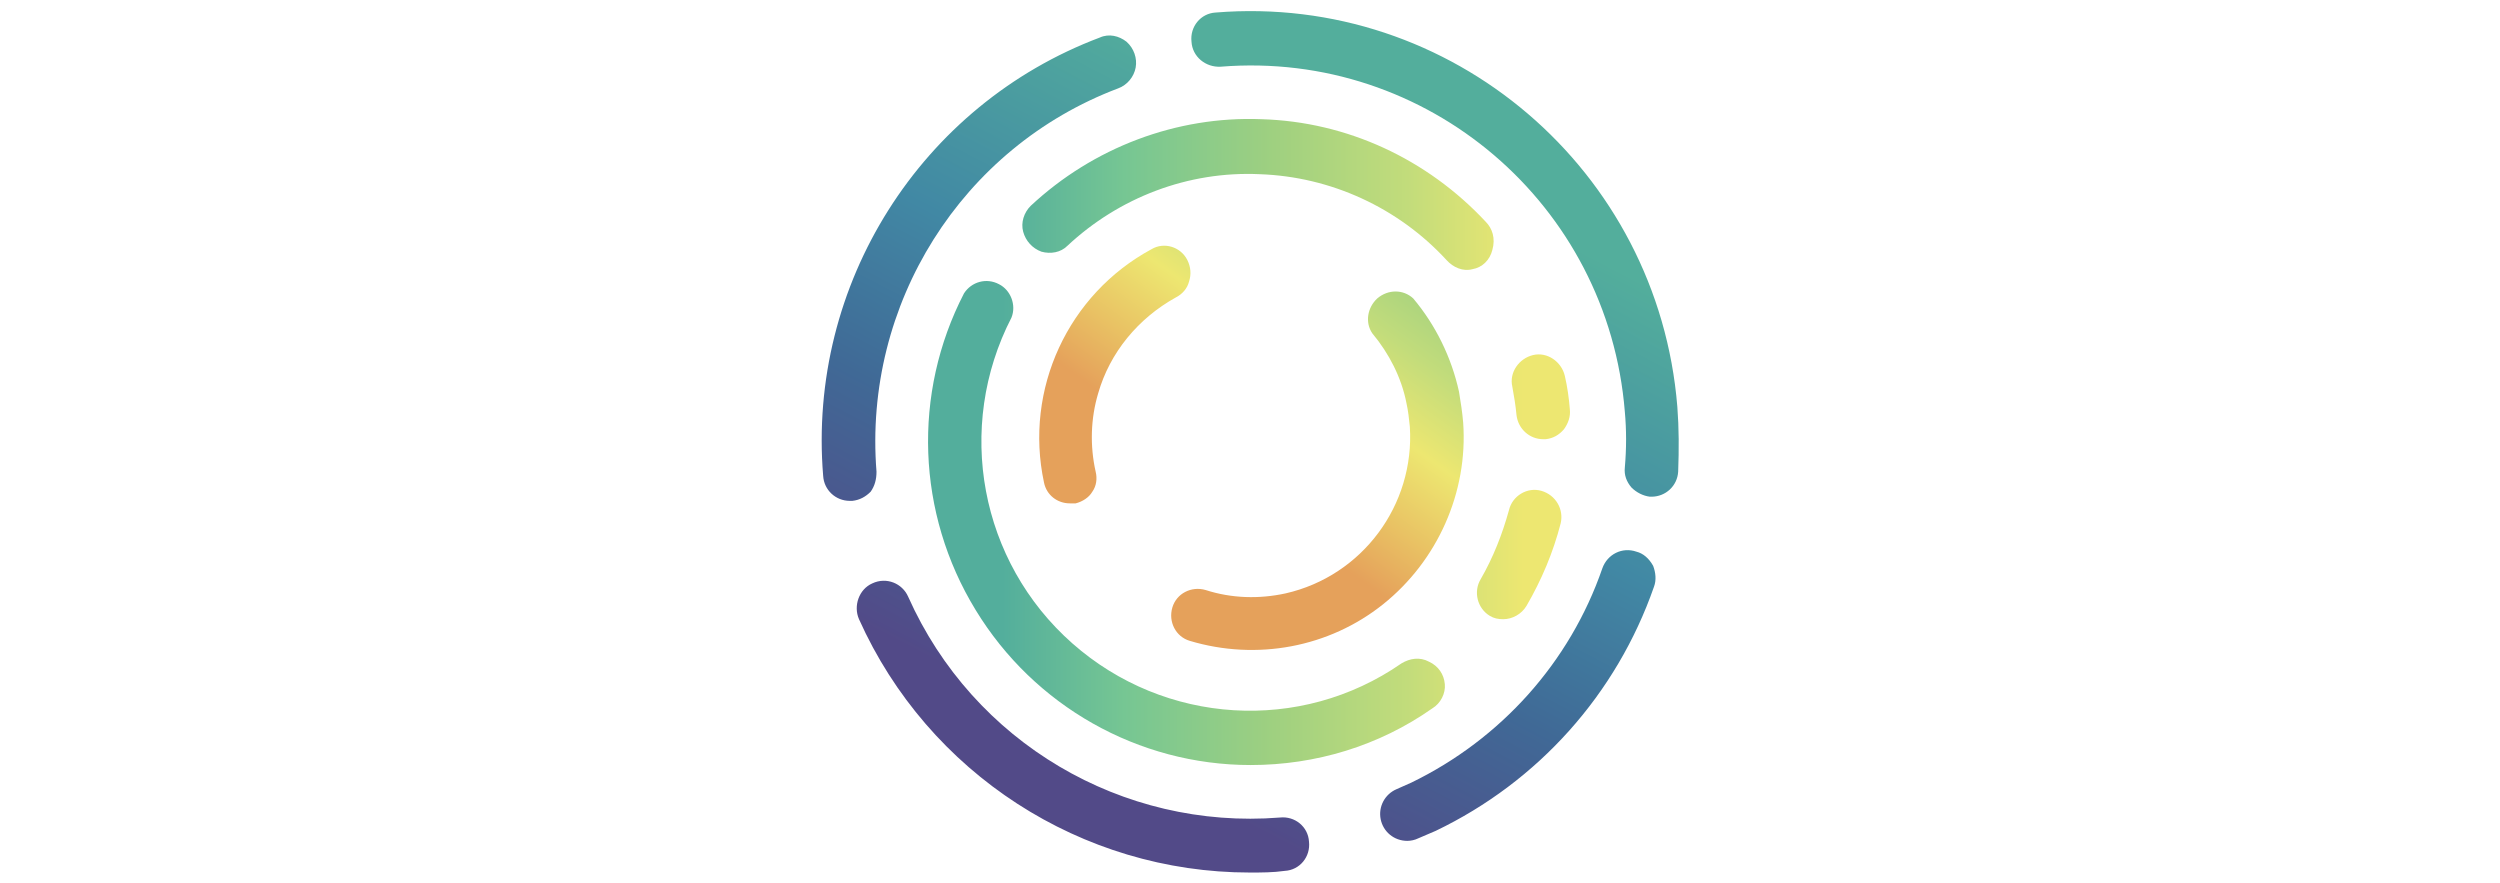 <?xml version="1.0" encoding="utf-8"?>
<!-- Generator: Adobe Illustrator 27.3.1, SVG Export Plug-In . SVG Version: 6.00 Build 0)  -->
<svg version="1.1" id="Layer_1" xmlns="http://www.w3.org/2000/svg" xmlns:xlink="http://www.w3.org/1999/xlink" x="0px" y="0px"
	 viewBox="0 0 300 106" style="enable-background:new 0 0 300 106;" xml:space="preserve">
<style type="text/css">
	.st0{fill:url(#SVGID_1_);}
	.st1{fill:url(#SVGID_00000119092265028957688820000016993323737812240536_);}
	.st2{fill:url(#SVGID_00000095313961284215190940000015980284969454248336_);}
</style>
<g transform="translate(.08 .004)">
	
		<linearGradient id="SVGID_1_" gradientUnits="userSpaceOnUse" x1="0.949" y1="107.076" x2="1.059" y2="107.076" gradientTransform="matrix(595.673 0 0 -599.954 -447.241 64293.695)">
		<stop  offset="4.000000e-02" style="stop-color:#53AE9C"/>
		<stop  offset="0.26" style="stop-color:#76C693"/>
		<stop  offset="0.53" style="stop-color:#9FD080"/>
		<stop  offset="0.77" style="stop-color:#C2DC7B"/>
		<stop  offset="0.98" style="stop-color:#EDE771"/>
	</linearGradient>
	<path class="st0" d="M168.1,79.6C156,88,139.7,87,128.6,77.2c-11.1-9.8-14.1-25.9-7.3-39.1c0.6-1.5-0.1-3.3-1.5-4
		c-1.5-0.8-3.3-0.3-4.2,1.1c-6.2,12-5.7,26.4,1.4,38c7,11.5,19.5,18.6,33,18.6c7.8,0,15.4-2.3,21.8-6.8c1-0.6,1.6-1.8,1.5-2.9
		c-0.1-1.2-0.8-2.2-1.9-2.7C170.3,78.8,169.1,79,168.1,79.6L168.1,79.6L168.1,79.6z M178.2,26.6c-7-7.5-16.6-12-26.9-12.3
		c-10.2-0.4-20.2,3.4-27.7,10.4c-0.8,0.8-1.2,2-0.9,3.1c0.3,1.1,1.1,2,2.2,2.4c1.1,0.3,2.3,0.1,3.1-0.7c6.2-5.8,14.5-9,23.1-8.6
		c8.5,0.3,16.6,4,22.4,10.3c0.8,0.9,2,1.4,3.1,1.1c1.2-0.2,2.1-1.1,2.4-2.3C179.4,28.6,179,27.4,178.2,26.6L178.2,26.6L178.2,26.6z
		 M184.9,58.9c-1.7-0.5-3.5,0.6-3.9,2.3c-0.8,2.9-1.9,5.7-3.4,8.3c-0.9,1.5-0.4,3.5,1.1,4.4c0.5,0.3,1,0.4,1.6,0.4
		c1.1,0,2.2-0.6,2.8-1.6c1.8-3.1,3.2-6.4,4.1-9.9C187.6,61.1,186.6,59.4,184.9,58.9L184.9,58.9L184.9,58.9z M181.9,49.8
		c0.2,1.7,1.6,2.9,3.2,2.9h0.3c0.9-0.1,1.6-0.5,2.2-1.2c0.5-0.7,0.8-1.5,0.7-2.4c-0.1-1.3-0.3-2.7-0.6-4c-0.4-1.7-2.1-2.9-3.8-2.5
		c-1.7,0.4-2.9,2.1-2.5,3.8C181.6,47.5,181.8,48.7,181.9,49.8z"/>
	
		<linearGradient id="SVGID_00000125578043327114913640000012102976505448885152_" gradientUnits="userSpaceOnUse" x1="0.831" y1="107.502" x2="0.775" y2="107.428" gradientTransform="matrix(394.337 0 0 -375.221 -159.434 40366.594)">
		<stop  offset="2.000000e-02" style="stop-color:#9FD080"/>
		<stop  offset="0.27" style="stop-color:#C2DC7B"/>
		<stop  offset="0.53" style="stop-color:#EDE771"/>
		<stop  offset="0.78" style="stop-color:#E9C364"/>
		<stop  offset="1" style="stop-color:#E5A15B"/>
	</linearGradient>
	<path style="fill:url(#SVGID_00000125578043327114913640000012102976505448885152_);" d="M142.4,31.2c-0.8-1.6-2.8-2.2-4.3-1.3
		c-10,5.4-15.3,16.8-12.9,28c0.3,1.5,1.6,2.5,3.1,2.5c0.2,0,0.5,0,0.7,0c0.8-0.2,1.6-0.7,2-1.4c0.5-0.7,0.6-1.6,0.4-2.4
		c-0.7-3.1-0.6-6.4,0.3-9.4c1.4-4.9,4.8-9,9.3-11.5c0.8-0.4,1.4-1.1,1.6-1.9C142.9,32.9,142.8,32,142.4,31.2L142.4,31.2z
		 M175.5,50.7c-0.1-1.2-0.3-2.5-0.5-3.7c-0.9-4.1-2.8-8-5.5-11.2c-1.2-1.1-3-1.1-4.3,0c-1.2,1.1-1.5,2.9-0.6,4.2
		c2,2.4,3.5,5.3,4.1,8.4c0.2,0.9,0.3,1.8,0.4,2.8c0.6,9.4-5.7,17.9-14.9,20c-3.2,0.7-6.5,0.6-9.6-0.4c-1.7-0.5-3.5,0.4-4,2.1
		c-0.5,1.7,0.4,3.5,2.1,4c8,2.4,16.7,0.8,23.2-4.4S176.1,59.1,175.5,50.7L175.5,50.7z"/>
	
		<linearGradient id="SVGID_00000080887852336988297660000011017870779916870821_" gradientUnits="userSpaceOnUse" x1="1.083" y1="106.885" x2="1.13" y2="106.975" gradientTransform="matrix(796.525 0 0 -799.953 -731.803 85592.781)">
		<stop  offset="0" style="stop-color:#524A88"/>
		<stop  offset="0.33" style="stop-color:#406996"/>
		<stop  offset="0.6" style="stop-color:#4188A4"/>
		<stop  offset="1" style="stop-color:#53AE9C"/>
	</linearGradient>
	<path style="fill:url(#SVGID_00000080887852336988297660000011017870779916870821_);" d="M201.2,48.8
		c-2.3-28.4-27.1-49.6-55.4-47.3c-1.8,0.1-3.1,1.7-2.9,3.5c0.1,1.8,1.7,3.1,3.5,3c24.8-2,46.5,16.5,48.5,41.4c0.2,2.2,0.2,4.4,0,6.7
		c-0.1,0.9,0.2,1.7,0.8,2.4c0.6,0.6,1.4,1,2.2,1.1h0.2c1.7,0,3.1-1.3,3.2-3C201.4,53.9,201.4,51.4,201.2,48.8L201.2,48.8z
		 M105.1,56.6c-1.6-20.1,10.2-38.9,29-46c1.1-0.4,1.9-1.4,2.1-2.5c0.2-1.1-0.2-2.3-1.1-3.1c-0.9-0.7-2.1-1-3.2-0.5
		c-21.5,8.1-35.1,29.6-33.2,52.6c0.1,1.7,1.5,3,3.2,3h0.3c0.9-0.1,1.6-0.5,2.2-1.1C104.9,58.3,105.1,57.5,105.1,56.6z M153.5,98.1
		c-18.9,1.5-36.8-9-44.6-26.5c-0.7-1.6-2.6-2.4-4.3-1.6c-1.6,0.7-2.3,2.7-1.6,4.3c8.3,18.5,26.7,30.4,46.9,30.4c1.4,0,2.8,0,4.2-0.2
		c1.8-0.1,3.1-1.7,2.9-3.5C156.9,99.2,155.3,97.9,153.5,98.1L153.5,98.1L153.5,98.1z M196.3,66.2c-1.7-0.6-3.5,0.3-4.1,2
		c-3.9,11.3-12.2,20.5-22.9,25.7l-1.8,0.8c-1.4,0.6-2.2,2.1-1.9,3.6c0.3,1.5,1.6,2.6,3.2,2.6c0.4,0,0.9-0.1,1.3-0.3
		c0.7-0.3,1.4-0.6,2.1-0.9c12.3-5.9,21.7-16.4,26.2-29.3c0.3-0.8,0.2-1.7-0.1-2.5C197.8,67,197.1,66.4,196.3,66.2L196.3,66.2z"/>
</g>
</svg>
